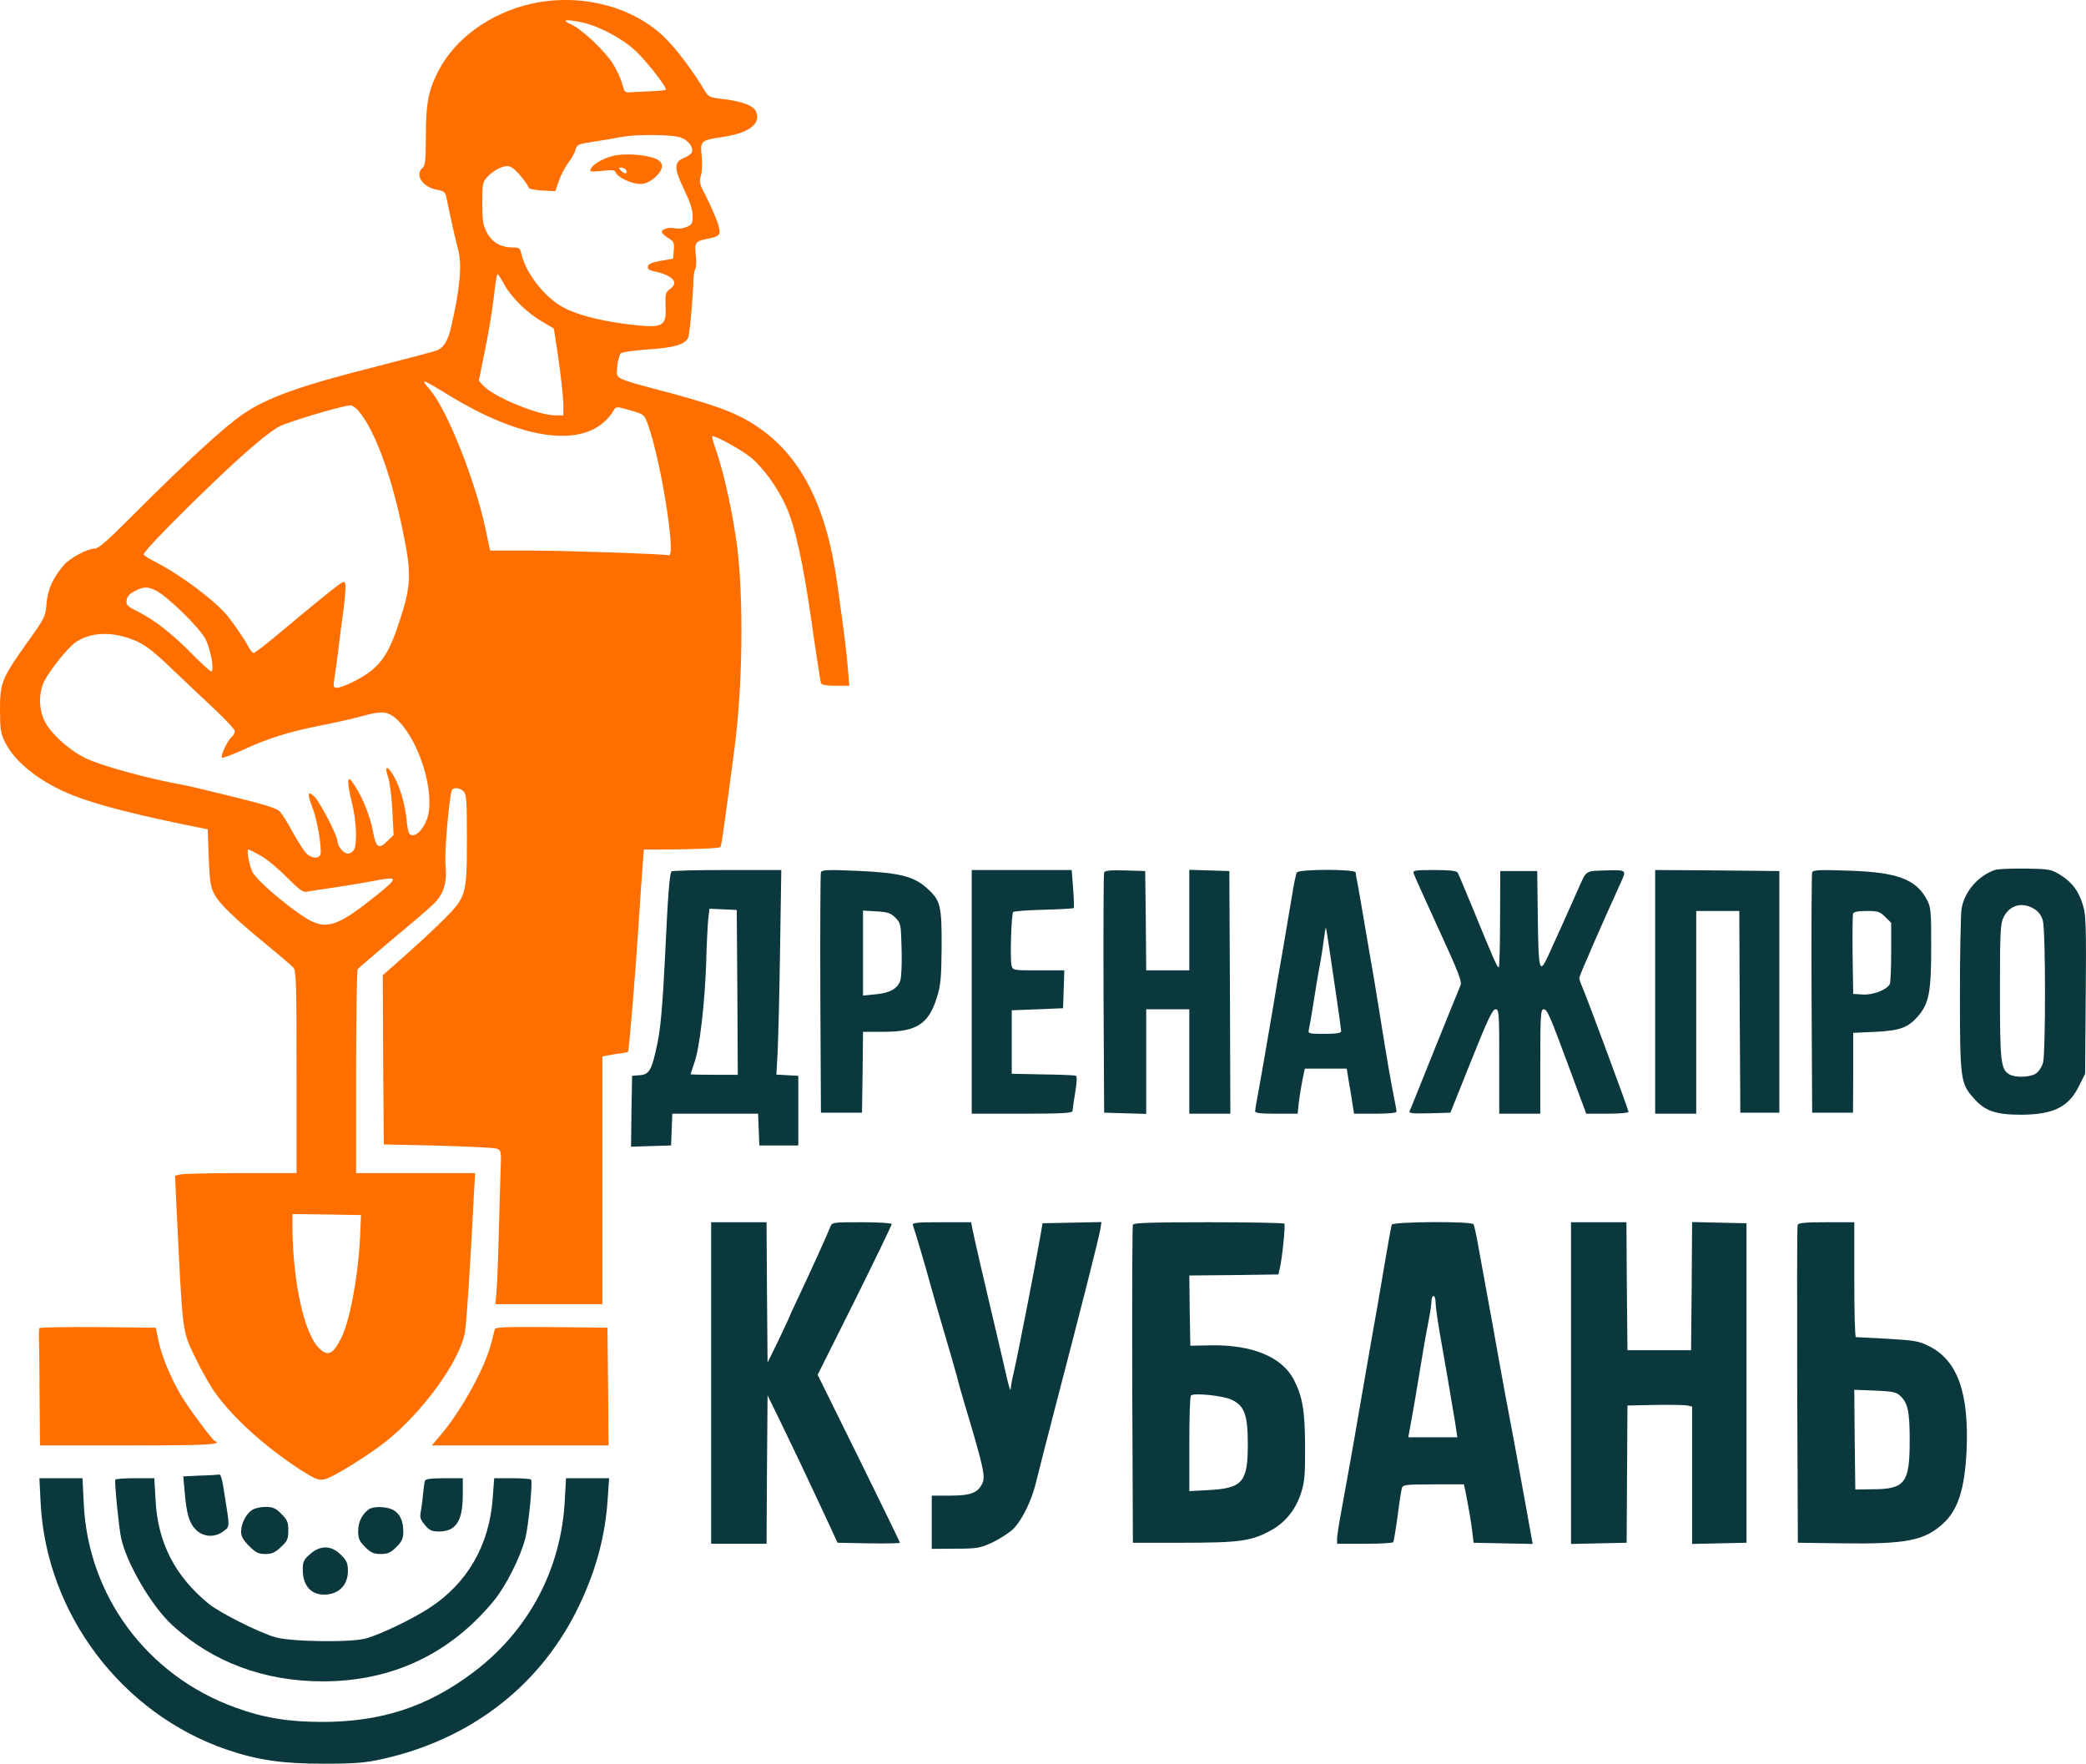<svg width="110" height="93" viewBox="0 0 110 93" fill="none" xmlns="http://www.w3.org/2000/svg">
<path d="M28.008 0.199C25.833 0.696 23.971 2.046 23.095 3.784C22.586 4.788 22.456 5.48 22.456 7.175C22.456 8.406 22.424 8.73 22.294 8.838C21.861 9.194 22.262 9.853 22.997 9.993C23.43 10.08 23.485 10.123 23.549 10.458C23.788 11.613 24.015 12.628 24.155 13.146C24.372 13.924 24.264 15.187 23.798 17.207C23.625 17.952 23.441 18.265 23.084 18.459C22.987 18.513 21.547 18.891 19.902 19.312C15.909 20.317 14.134 20.943 12.857 21.807C11.872 22.465 9.762 24.409 7.067 27.109C5.736 28.448 5.206 28.923 5.011 28.923C4.621 28.923 3.669 29.43 3.355 29.808C2.781 30.488 2.522 31.072 2.457 31.806C2.403 32.497 2.37 32.573 1.515 33.771C0.097 35.758 0 35.985 0 37.399C0 38.436 0.032 38.652 0.26 39.127C0.801 40.218 2.143 41.265 3.864 41.946C5.162 42.453 7.186 42.971 10.346 43.608L10.952 43.727L11.006 45.207C11.05 46.427 11.104 46.762 11.288 47.118C11.547 47.636 12.327 48.392 14.037 49.796C14.729 50.368 15.379 50.919 15.465 51.016C15.617 51.167 15.638 51.804 15.638 56.523V61.858H12.695C11.071 61.858 9.621 61.89 9.48 61.933L9.231 61.998L9.296 63.413C9.643 70.561 9.589 70.108 10.325 71.641C10.617 72.256 11.082 73.077 11.364 73.466C12.305 74.772 13.961 76.273 15.779 77.461C16.602 77.99 16.785 78.066 17.088 78.012C17.5 77.936 19.361 76.792 20.357 76.003C22.283 74.47 24.22 71.803 24.513 70.28C24.599 69.816 24.794 66.868 24.989 63.013L25.054 61.858H21.915H18.777V56.534C18.777 53.618 18.82 51.167 18.863 51.102C18.907 51.048 19.718 50.347 20.671 49.547C21.623 48.759 22.586 47.939 22.803 47.723C23.398 47.172 23.582 46.589 23.495 45.628C23.43 44.969 23.658 42.28 23.82 41.686C23.874 41.503 24.242 41.524 24.448 41.73C24.599 41.87 24.621 42.248 24.621 44.192C24.621 47.194 24.588 47.301 23.398 48.489C22.9 48.986 21.98 49.839 21.342 50.401L20.184 51.426L20.205 55.886L20.238 60.346L23.106 60.411C24.686 60.454 26.082 60.519 26.212 60.573C26.428 60.659 26.439 60.713 26.396 61.771C26.374 62.387 26.331 63.931 26.298 65.205C26.266 66.479 26.212 67.808 26.179 68.142L26.125 68.769H28.939H31.764V62.236V55.703L32.013 55.659C32.142 55.627 32.434 55.584 32.673 55.551C32.9 55.519 33.105 55.487 33.116 55.465C33.17 55.411 33.484 51.621 33.657 49.008C33.744 47.669 33.841 46.178 33.885 45.682L33.95 44.796H34.934C36.742 44.785 37.922 44.731 37.986 44.667C38.041 44.613 38.17 43.749 38.733 39.451C39.166 36.147 39.22 31.558 38.863 28.761C38.647 27.119 38.224 25.165 37.846 24.009C37.662 23.47 37.532 23.027 37.553 23.005C37.64 22.919 39.09 23.707 39.599 24.128C40.237 24.647 41.028 25.737 41.46 26.72C41.937 27.789 42.348 29.668 42.802 32.832C43.04 34.516 43.268 35.952 43.289 36.017C43.322 36.114 43.582 36.158 44.058 36.158H44.783L44.707 35.207C44.631 34.333 44.556 33.663 44.144 30.737C43.571 26.601 42.175 23.923 39.772 22.39C38.69 21.699 37.608 21.31 34.253 20.435C33.625 20.273 32.976 20.079 32.803 19.992C32.51 19.841 32.499 19.809 32.554 19.28C32.597 18.977 32.673 18.686 32.727 18.632C32.792 18.567 33.43 18.481 34.145 18.427C35.562 18.34 36.157 18.157 36.298 17.779C36.374 17.552 36.536 15.76 36.569 14.723C36.58 14.485 36.623 14.226 36.677 14.151C36.72 14.064 36.731 13.74 36.688 13.427C36.612 12.779 36.666 12.714 37.38 12.574C37.997 12.455 38.051 12.358 37.824 11.689C37.705 11.365 37.445 10.782 37.24 10.371C36.893 9.723 36.861 9.605 36.958 9.27C37.023 9.065 37.034 8.6 37.002 8.244C36.915 7.434 36.958 7.391 38.073 7.229C39.502 7.024 40.162 6.516 39.859 5.868C39.718 5.555 39.08 5.328 38.03 5.21C37.478 5.145 37.348 5.091 37.207 4.853C36.536 3.741 35.746 2.683 35.108 2.035C33.419 0.34 30.616 -0.384 28.008 0.199ZM30.703 1.182C31.547 1.365 32.705 1.97 33.419 2.596C33.961 3.061 35.118 4.519 35.118 4.724C35.118 4.756 34.761 4.799 34.328 4.81C33.906 4.832 33.409 4.853 33.235 4.864C32.954 4.896 32.922 4.853 32.803 4.4C32.727 4.119 32.51 3.655 32.316 3.352C31.861 2.65 30.671 1.527 30.097 1.279C29.567 1.041 29.826 0.998 30.703 1.182ZM35.93 7.261C36.32 7.423 36.58 7.79 36.482 8.028C36.45 8.114 36.255 8.255 36.038 8.341C35.53 8.557 35.541 8.892 36.093 10.037C36.385 10.641 36.525 11.073 36.525 11.386C36.525 11.786 36.493 11.851 36.201 11.969C36.028 12.045 35.768 12.077 35.638 12.045C35.324 11.959 34.902 12.067 34.902 12.229C34.902 12.293 35.054 12.444 35.237 12.553C35.53 12.725 35.562 12.79 35.53 13.19L35.497 13.643L34.848 13.751C34.383 13.838 34.188 13.913 34.166 14.043C34.145 14.172 34.22 14.248 34.437 14.291C35.497 14.518 35.833 14.896 35.313 15.252C35.097 15.414 35.075 15.5 35.097 16.159C35.151 17.239 34.956 17.325 33.127 17.099C31.601 16.915 30.346 16.58 29.632 16.17C28.668 15.619 27.705 14.356 27.489 13.373C27.424 13.092 27.37 13.049 27.045 13.049C26.417 13.049 25.963 12.79 25.681 12.272C25.465 11.872 25.433 11.645 25.433 10.706C25.433 9.637 25.443 9.594 25.746 9.281C25.919 9.097 26.233 8.892 26.439 8.827C26.753 8.719 26.85 8.73 27.099 8.913C27.348 9.108 27.792 9.669 27.889 9.918C27.911 9.961 28.225 10.026 28.603 10.047L29.285 10.08L29.469 9.54C29.577 9.237 29.794 8.816 29.956 8.6C30.129 8.384 30.302 8.071 30.346 7.898C30.422 7.618 30.476 7.596 31.341 7.466C31.839 7.391 32.467 7.283 32.738 7.229C33.538 7.067 35.508 7.089 35.93 7.261ZM26.569 14.96C26.937 15.652 27.781 16.494 28.571 16.947L29.209 17.325L29.458 18.988C29.588 19.906 29.697 20.943 29.707 21.277V21.904H29.285C28.387 21.904 26.06 20.943 25.487 20.338L25.248 20.079L25.584 18.427C25.768 17.52 25.974 16.256 26.049 15.608C26.114 14.971 26.201 14.453 26.233 14.453C26.266 14.453 26.417 14.68 26.569 14.96ZM23.658 20.835C27.824 23.383 31.157 23.686 32.37 21.623C32.489 21.429 32.51 21.429 33.235 21.634C33.971 21.85 33.971 21.85 34.166 22.39C34.848 24.258 35.66 29.355 35.27 29.279C34.859 29.203 29.718 29.031 27.965 29.031H25.844L25.606 27.897C25.043 25.284 23.571 21.591 22.673 20.554C22.132 19.928 22.218 19.949 23.658 20.835ZM18.917 21.677C19.783 22.714 20.66 25.111 21.266 28.113C21.71 30.283 21.677 30.91 21.06 32.778C20.595 34.214 20.216 34.862 19.545 35.391C19.069 35.769 18.062 36.266 17.759 36.266C17.586 36.266 17.565 36.212 17.63 35.801C17.673 35.553 17.749 34.959 17.814 34.484C17.868 34.009 17.987 33.059 18.084 32.367C18.181 31.676 18.236 30.996 18.214 30.834C18.181 30.575 18.138 30.596 17.088 31.439C16.482 31.925 15.433 32.799 14.751 33.372C14.058 33.955 13.441 34.43 13.376 34.43C13.312 34.43 13.182 34.268 13.084 34.074C12.9 33.717 12.381 32.961 12.013 32.497C11.364 31.687 9.513 30.305 8.203 29.635C7.889 29.484 7.608 29.301 7.576 29.236C7.532 29.171 8.506 28.124 9.913 26.741C12.424 24.269 13.885 22.984 14.686 22.509C15.097 22.271 18.008 21.396 18.474 21.375C18.571 21.364 18.766 21.504 18.917 21.677ZM8.257 31.158C8.907 31.514 10.541 33.123 10.833 33.696C11.114 34.246 11.32 35.402 11.136 35.402C11.082 35.402 10.617 34.981 10.119 34.473C9.047 33.393 8.149 32.691 7.273 32.249C6.721 31.979 6.645 31.903 6.677 31.655C6.699 31.46 6.829 31.309 7.089 31.18C7.554 30.92 7.803 30.92 8.257 31.158ZM6.764 33.642C7.522 33.89 7.922 34.171 9.145 35.348C9.773 35.942 10.747 36.87 11.32 37.399C11.894 37.939 12.37 38.447 12.381 38.544C12.381 38.641 12.316 38.792 12.208 38.868C12.002 39.041 11.623 39.84 11.699 39.948C11.721 39.991 12.197 39.818 12.749 39.57C14.069 38.954 15.184 38.598 16.872 38.263C17.64 38.112 18.604 37.896 19.037 37.777C20.108 37.475 20.422 37.497 20.876 37.885C21.969 38.846 22.835 41.308 22.608 42.831C22.489 43.598 21.883 44.278 21.591 43.965C21.537 43.922 21.471 43.587 21.439 43.22C21.352 42.388 21.104 41.514 20.768 40.931C20.411 40.326 20.259 40.358 20.465 40.984C20.562 41.276 20.66 42.075 20.692 42.766L20.757 44.03L20.411 44.364C19.978 44.807 19.816 44.688 19.664 43.824C19.523 43.058 19.145 42.108 18.723 41.449C18.452 41.038 18.398 40.995 18.366 41.19C18.344 41.319 18.43 41.816 18.549 42.291C18.788 43.22 18.852 44.462 18.669 44.807C18.604 44.915 18.463 45.012 18.344 45.012C18.127 45.012 17.803 44.634 17.803 44.375C17.803 44.084 16.861 42.259 16.569 41.999C16.212 41.665 16.19 41.848 16.504 42.658C16.742 43.285 16.991 44.818 16.894 45.066C16.818 45.282 16.472 45.271 16.19 45.034C16.071 44.937 15.746 44.44 15.465 43.932C15.195 43.425 14.87 42.907 14.74 42.777C14.567 42.615 13.918 42.41 12.283 42.01C11.06 41.708 9.892 41.427 9.686 41.395C7.825 41.06 5.4 40.401 4.535 39.991C3.636 39.559 2.63 38.641 2.327 37.972C2.035 37.345 2.045 36.492 2.338 35.909C2.651 35.304 3.561 34.171 3.972 33.879C4.675 33.382 5.693 33.285 6.764 33.642ZM13.766 45.131C14.091 45.315 14.708 45.833 15.14 46.276C15.79 46.923 15.985 47.064 16.19 47.021C16.331 46.988 16.991 46.891 17.64 46.794C18.301 46.697 19.21 46.546 19.664 46.459C21.039 46.189 21.049 46.254 19.794 47.258C17.976 48.716 17.337 48.975 16.493 48.608C15.682 48.241 13.604 46.524 13.312 45.984C13.149 45.66 12.987 44.796 13.095 44.796C13.138 44.796 13.441 44.947 13.766 45.131ZM19.004 64.827C18.939 66.998 18.485 69.568 17.997 70.55C17.554 71.436 17.273 71.555 16.796 71.058C16.017 70.248 15.433 67.516 15.422 64.687V64.017L17.229 64.039L19.037 64.071L19.004 64.827Z" fill="#FF6F00"/>
<path d="M32.273 8.233C31.721 8.384 31.212 8.697 31.137 8.946C31.093 9.054 31.223 9.065 31.753 9.011C32.305 8.946 32.425 8.967 32.479 9.108C32.576 9.356 33.323 9.702 33.756 9.702C34.026 9.702 34.243 9.604 34.524 9.367C35.022 8.924 35.033 8.557 34.556 8.363C33.994 8.136 32.868 8.071 32.273 8.233ZM33.009 8.957C33.139 9.162 32.955 9.205 32.771 9.021C32.598 8.849 32.598 8.838 32.76 8.838C32.857 8.838 32.976 8.892 33.009 8.957Z" fill="#FF6F00"/>
<path d="M105.224 45.865C104.336 46.157 103.59 46.999 103.438 47.917C103.395 48.187 103.352 50.206 103.352 52.409C103.352 56.912 103.384 57.128 104.077 57.905C104.661 58.586 105.245 58.78 106.598 58.78C108.287 58.769 109.098 58.37 109.639 57.247L109.953 56.62L109.986 52.485C110.018 49.018 109.996 48.263 109.856 47.787C109.629 46.999 109.282 46.535 108.665 46.146C108.157 45.833 108.07 45.822 106.826 45.8C106.1 45.79 105.386 45.822 105.224 45.865ZM107.269 47.928C107.497 48.068 107.648 48.263 107.724 48.543C107.875 49.083 107.875 55.508 107.735 56.037C107.67 56.264 107.507 56.512 107.356 56.61C107.053 56.804 106.306 56.836 105.981 56.664C105.505 56.404 105.462 56.037 105.462 52.279C105.462 49.126 105.484 48.694 105.657 48.36C105.971 47.722 106.642 47.539 107.269 47.928Z" fill="#0A383C"/>
<path d="M35.409 45.952C35.301 46.114 35.215 47.291 35.063 50.562C34.944 52.949 34.836 54.202 34.673 54.979C34.381 56.415 34.251 56.653 33.743 56.696L33.331 56.728L33.299 58.596L33.277 60.465L34.327 60.432L35.388 60.4L35.42 59.557L35.453 58.726H37.715H39.976L40.009 59.557L40.041 60.4H41.069H42.097V58.564V56.728L41.513 56.696L40.94 56.664L41.005 55.508C41.037 54.871 41.102 52.441 41.134 50.109L41.199 45.876H38.331C36.751 45.876 35.431 45.908 35.409 45.952ZM38.883 52.323L38.905 56.674H37.66C36.979 56.674 36.416 56.664 36.416 56.642C36.416 56.631 36.513 56.35 36.621 56.016C36.892 55.249 37.163 52.96 37.238 50.789C37.26 49.839 37.314 48.802 37.346 48.489L37.411 47.917L38.126 47.949L38.851 47.982L38.883 52.323Z" fill="#0A383C"/>
<path d="M43.29 45.995C43.258 46.081 43.247 48.964 43.258 52.409L43.29 58.672H44.373H45.455L45.487 56.534L45.509 54.407H46.613C48.334 54.407 48.972 53.996 49.405 52.593C49.6 51.988 49.643 51.567 49.654 49.98C49.665 47.777 49.6 47.485 48.918 46.87C48.215 46.211 47.446 46.017 45.195 45.919C43.669 45.855 43.344 45.865 43.29 45.995ZM47.219 48.392C47.5 48.684 47.511 48.727 47.544 50.066C47.565 50.833 47.533 51.567 47.468 51.729C47.306 52.15 46.905 52.366 46.158 52.431L45.509 52.495V50.249V48.014L46.212 48.057C46.808 48.09 46.97 48.144 47.219 48.392Z" fill="#0A383C"/>
<path d="M51.242 52.301V58.726H53.894C55.939 58.726 56.545 58.694 56.556 58.586C56.556 58.521 56.621 58.078 56.697 57.614C56.794 57.009 56.805 56.75 56.718 56.718C56.653 56.696 55.874 56.664 54.976 56.653L53.352 56.62V54.947V53.273L54.705 53.219L56.058 53.165L56.091 52.161L56.123 51.167H54.77C53.417 51.167 53.407 51.167 53.342 50.908C53.255 50.573 53.331 48.187 53.428 48.09C53.472 48.047 54.197 47.992 55.041 47.971C55.885 47.949 56.599 47.906 56.621 47.885C56.642 47.863 56.632 47.399 56.588 46.859L56.513 45.876H53.883H51.242V52.301Z" fill="#0A383C"/>
<path d="M58.224 46.006C58.192 46.081 58.181 48.964 58.192 52.409L58.224 58.672L59.339 58.704L60.443 58.737V55.972V53.219H61.579H62.715V55.972V58.726H63.797H64.88L64.858 52.323L64.826 45.93L63.776 45.898L62.715 45.865V48.522V51.167H61.579H60.443L60.421 48.543L60.389 45.93L59.328 45.898C58.549 45.876 58.257 45.908 58.224 46.006Z" fill="#0A383C"/>
<path d="M68.385 46.006C68.341 46.081 68.212 46.675 68.114 47.334C68.006 47.982 67.79 49.245 67.638 50.141C67.476 51.027 67.259 52.323 67.151 53.003C66.902 54.482 66.415 57.29 66.285 57.97C66.231 58.24 66.188 58.521 66.188 58.586C66.177 58.694 66.469 58.726 67.302 58.726H68.428L68.493 58.1C68.536 57.765 68.623 57.225 68.688 56.912L68.807 56.35H69.911H71.015L71.134 57.074C71.209 57.484 71.296 58.013 71.328 58.262L71.404 58.726H72.519C73.233 58.726 73.644 58.683 73.644 58.618C73.644 58.553 73.569 58.154 73.482 57.722C73.32 56.901 73.147 55.908 72.725 53.273C72.584 52.377 72.367 51.07 72.237 50.357C72.118 49.645 71.913 48.478 71.794 47.766C71.675 47.053 71.556 46.394 71.534 46.308C71.512 46.222 71.491 46.081 71.491 46.006C71.48 45.822 68.504 45.822 68.385 46.006ZM70.116 50.141C70.214 50.789 70.387 51.988 70.506 52.787C70.625 53.586 70.722 54.31 70.722 54.374C70.722 54.471 70.473 54.515 69.846 54.515C68.991 54.515 68.969 54.504 69.023 54.266C69.056 54.137 69.164 53.521 69.261 52.895C69.359 52.269 69.499 51.394 69.586 50.951C69.673 50.509 69.77 49.861 69.813 49.515C69.857 49.17 69.9 48.91 69.921 48.921C69.932 48.943 70.019 49.483 70.116 50.141Z" fill="#0A383C"/>
<path d="M74.546 46.06C74.578 46.168 75.174 47.485 75.866 48.997C76.916 51.275 77.111 51.783 77.013 51.966C76.959 52.096 76.342 53.597 75.65 55.325C74.957 57.041 74.373 58.521 74.329 58.596C74.286 58.705 74.503 58.726 75.379 58.705L76.483 58.672L77.576 55.94C78.442 53.78 78.702 53.219 78.864 53.219C79.048 53.219 79.059 53.381 79.059 55.972V58.726H80.141H81.223V55.972C81.223 53.554 81.245 53.219 81.396 53.219C81.591 53.219 81.699 53.467 82.793 56.426L83.647 58.726H84.762C85.379 58.726 85.877 58.683 85.877 58.629C85.877 58.521 83.68 52.593 83.442 52.053C83.355 51.858 83.279 51.642 83.279 51.567C83.279 51.459 84.405 48.878 85.509 46.448C85.769 45.876 85.747 45.865 84.676 45.898C83.582 45.93 83.669 45.876 83.236 46.848C82.922 47.571 81.948 49.731 81.624 50.433C81.18 51.394 81.126 51.167 81.093 48.435L81.061 45.93H80.087H79.113L79.102 48.435C79.102 49.818 79.07 50.973 79.037 51.005C78.972 51.07 78.745 50.541 77.609 47.766C77.241 46.87 76.905 46.081 76.862 46.006C76.797 45.919 76.429 45.876 75.628 45.876C74.589 45.876 74.492 45.898 74.546 46.06Z" fill="#0A383C"/>
<path d="M87.281 52.301V58.726H88.364H89.446V53.381V48.036H90.582H91.718L91.74 53.349L91.772 58.672H92.801H93.829V52.301V45.93L90.56 45.898L87.281 45.876V52.301Z" fill="#0A383C"/>
<path d="M95.56 45.995C95.528 46.081 95.517 48.964 95.528 52.409L95.56 58.672H96.642H97.714L97.724 56.566V54.461L98.915 54.407C100.224 54.342 100.636 54.18 101.177 53.543C101.718 52.895 101.837 52.279 101.837 49.98C101.837 48.003 101.826 47.841 101.599 47.42C101.025 46.351 100.019 45.984 97.432 45.908C95.95 45.855 95.603 45.876 95.56 45.995ZM99.413 48.349L99.727 48.662V50.174C99.727 51.005 99.694 51.772 99.662 51.869C99.543 52.172 98.785 52.474 98.233 52.441L97.724 52.409L97.692 50.357C97.681 49.234 97.692 48.252 97.714 48.176C97.757 48.079 97.995 48.036 98.428 48.036C99.023 48.036 99.131 48.068 99.413 48.349Z" fill="#0A383C"/>
<path d="M37.5 72.926V81.403H38.961H40.422L40.444 77.483L40.476 73.574L41.212 75.086C41.97 76.651 42.208 77.148 43.441 79.783L44.167 81.349L45.812 81.381C46.721 81.392 47.457 81.381 47.457 81.349C47.457 81.316 46.483 79.319 45.292 76.9L43.117 72.494L45.076 68.574C46.147 66.415 47.024 64.6 47.024 64.546C47.024 64.492 46.331 64.449 45.454 64.449C43.885 64.449 43.874 64.449 43.777 64.708C43.647 65.054 42.803 66.911 42.143 68.315C41.851 68.93 41.612 69.449 41.612 69.47C41.612 69.492 41.353 70.032 41.05 70.68L40.476 71.846L40.444 68.142L40.422 64.449H38.961H37.5V72.926Z" fill="#0A383C"/>
<path d="M48.137 64.6C48.224 64.816 48.852 66.944 49.079 67.797C49.187 68.186 49.501 69.276 49.782 70.226C50.064 71.177 50.367 72.224 50.453 72.548C50.529 72.872 50.724 73.552 50.875 74.06C51.86 77.343 51.968 77.85 51.806 78.206C51.579 78.714 51.189 78.865 50.107 78.865H49.133V80.269V81.673L50.388 81.662C51.546 81.662 51.687 81.629 52.347 81.327C52.726 81.144 53.224 80.82 53.44 80.614C53.906 80.139 54.404 79.124 54.631 78.163C54.728 77.774 55.215 75.852 55.724 73.898C57.012 68.974 57.932 65.335 58.018 64.849L58.083 64.439L56.535 64.471L54.977 64.503L54.836 65.313C54.631 66.533 53.635 71.641 53.451 72.397C53.364 72.753 53.3 73.142 53.289 73.261C53.278 73.369 53.191 73.077 53.083 72.602C52.975 72.127 52.791 71.317 52.661 70.788C51.936 67.732 51.341 65.151 51.276 64.795L51.211 64.449H49.653C48.343 64.449 48.094 64.471 48.137 64.6Z" fill="#0A383C"/>
<path d="M59.74 64.579C59.707 64.654 59.696 68.455 59.707 73.034L59.74 81.349H62.391C65.367 81.349 65.995 81.262 67.012 80.701C67.791 80.28 68.354 79.567 68.625 78.671C68.798 78.12 68.83 77.677 68.82 76.219C68.809 74.373 68.69 73.671 68.235 72.764C67.608 71.544 66.017 70.896 63.809 70.939L62.77 70.961L62.737 69.114L62.716 67.257L65.064 67.235L67.413 67.203L67.488 66.879C67.608 66.393 67.791 64.622 67.727 64.525C67.705 64.482 65.908 64.449 63.733 64.449C60.681 64.449 59.772 64.482 59.74 64.579ZM64.934 73.801C65.627 74.125 65.8 74.6 65.8 76.165C65.8 78.163 65.519 78.476 63.722 78.573L62.716 78.627V76.144C62.716 74.783 62.748 73.628 62.802 73.585C62.943 73.433 64.491 73.595 64.934 73.801Z" fill="#0A383C"/>
<path d="M73.387 64.579C73.365 64.654 73.235 65.345 73.105 66.123C72.975 66.89 72.781 68.034 72.672 68.66C72.478 69.74 72.293 70.799 71.644 74.546C71.341 76.338 71.049 77.936 70.724 79.718C70.605 80.355 70.508 81.003 70.508 81.143V81.403H71.958C72.759 81.403 73.441 81.37 73.473 81.316C73.495 81.273 73.603 80.657 73.7 79.945C73.787 79.232 73.895 78.563 73.928 78.455C73.982 78.293 74.155 78.271 75.594 78.271H77.196L77.272 78.617C77.477 79.675 77.553 80.118 77.629 80.701L77.705 81.349L79.263 81.381L80.822 81.413L80.757 81.057C80.724 80.863 80.573 80.02 80.421 79.189C80.075 77.267 79.674 75.085 79.382 73.574C79.263 72.915 79.068 71.846 78.949 71.198C78.841 70.539 78.614 69.33 78.462 68.499C78.311 67.667 78.094 66.469 77.975 65.821C77.867 65.183 77.737 64.611 77.705 64.557C77.596 64.384 73.43 64.417 73.387 64.579ZM75.703 68.704C75.703 68.909 75.822 69.73 75.962 70.518C76.2 71.857 76.417 73.099 76.731 74.999L76.85 75.787H75.562H74.263L74.339 75.377C74.382 75.161 74.501 74.438 74.62 73.79C75.075 71.025 75.183 70.399 75.335 69.643C75.421 69.211 75.486 68.736 75.486 68.596C75.486 68.455 75.54 68.337 75.594 68.337C75.659 68.337 75.703 68.499 75.703 68.704Z" fill="#0A383C"/>
<path d="M82.844 72.926V81.413L84.305 81.381L85.777 81.349L85.798 77.731L85.82 74.114L87.281 74.081C88.082 74.07 88.85 74.081 88.991 74.114L89.229 74.168V77.785V81.413L90.668 81.381L92.097 81.349V72.926V64.503L90.668 64.471L89.229 64.438L89.207 67.818L89.175 71.198H87.497H85.82L85.787 67.818L85.766 64.449H84.305H82.844V72.926Z" fill="#0A383C"/>
<path d="M94.794 64.59C94.761 64.676 94.761 68.477 94.772 73.045L94.805 81.349L97.24 81.381C100.53 81.424 101.493 81.23 102.467 80.334C103.246 79.632 103.603 78.508 103.701 76.532C103.841 73.466 103.235 71.749 101.742 70.993C101.19 70.712 100.984 70.68 99.534 70.593C98.657 70.55 97.911 70.507 97.867 70.507C97.813 70.496 97.781 69.136 97.781 67.473V64.449H96.32C95.205 64.449 94.837 64.481 94.794 64.59ZM100.172 73.574C100.605 73.962 100.703 74.394 100.703 75.96C100.703 78.195 100.465 78.519 98.755 78.53L97.835 78.541L97.802 75.906L97.781 73.282L98.852 73.325C99.729 73.358 99.978 73.401 100.172 73.574Z" fill="#0A383C"/>
<path d="M2.077 70.032C2.055 70.086 2.044 70.334 2.055 70.604C2.066 70.874 2.087 72.246 2.087 73.65L2.109 76.219H6.763C10.854 76.219 11.784 76.176 11.33 75.982C11.189 75.928 9.977 74.297 9.544 73.574C9.014 72.688 8.516 71.49 8.354 70.68L8.213 70.01L5.172 69.978C3.494 69.967 2.109 69.989 2.077 70.032Z" fill="#FF6F00"/>
<path d="M26.092 70.086C26.07 70.162 25.995 70.464 25.919 70.766C25.627 72.008 24.404 74.265 23.311 75.582L22.77 76.219H27.434H32.088L32.066 73.11L32.033 70.01L29.079 69.978C26.774 69.957 26.125 69.978 26.092 70.086Z" fill="#FF6F00"/>
<path d="M10.562 77.807L9.664 77.85L9.74 78.681C9.837 79.847 9.978 80.312 10.335 80.668C10.725 81.057 11.352 81.089 11.796 80.733C12.121 80.485 12.121 80.56 11.85 78.865C11.72 77.979 11.645 77.72 11.547 77.753C11.504 77.763 11.06 77.796 10.562 77.807Z" fill="#0A383C"/>
<path d="M2.143 79.243C2.435 85.096 6.429 90.376 11.981 92.266C13.604 92.816 14.903 93 17.045 93C18.701 93 19.232 92.957 20.13 92.762C24.718 91.747 28.333 89.015 30.368 85.009C31.363 83.044 31.915 81.1 32.045 79.038L32.121 77.947H30.985H29.848L29.783 79.103C29.599 82.763 27.857 86.024 24.913 88.216C22.521 90.009 20.087 90.797 16.991 90.797C15.206 90.797 13.885 90.581 12.392 90.031C7.749 88.346 4.632 84.135 4.416 79.264L4.351 77.947H3.214H2.078L2.143 79.243Z" fill="#0A383C"/>
<path d="M6.082 78.023C6.028 78.12 6.266 80.55 6.385 81.09C6.677 82.45 8.008 84.718 9.102 85.711C11.233 87.655 13.939 88.659 17.045 88.659C20.681 88.648 23.712 87.223 26.028 84.426C26.677 83.638 27.445 82.115 27.705 81.1C27.867 80.463 28.095 78.196 28.008 78.023C27.986 77.98 27.532 77.947 27.012 77.947H26.06L25.984 78.973C25.811 81.478 24.642 83.498 22.619 84.804C21.699 85.398 20.119 86.154 19.318 86.391C18.539 86.618 15.324 86.575 14.502 86.327C13.625 86.068 11.591 85.042 11.017 84.577C9.231 83.12 8.322 81.359 8.203 79.103L8.138 77.947H7.132C6.58 77.947 6.104 77.98 6.082 78.023Z" fill="#0A383C"/>
<path d="M22.412 78.077C22.38 78.152 22.337 78.487 22.304 78.811C22.282 79.135 22.218 79.556 22.185 79.74C22.131 79.999 22.174 80.139 22.401 80.409C22.64 80.701 22.769 80.755 23.148 80.755C24.047 80.755 24.404 80.204 24.404 78.811V77.947H23.43C22.737 77.947 22.434 77.99 22.412 78.077Z" fill="#0A383C"/>
<path d="M13.278 79.632C12.964 79.848 12.715 80.344 12.715 80.766C12.715 81.014 12.823 81.208 13.137 81.522C13.483 81.867 13.624 81.943 13.992 81.943C14.338 81.943 14.511 81.867 14.814 81.576C15.15 81.262 15.204 81.154 15.204 80.701C15.204 80.269 15.15 80.139 14.836 79.826C14.533 79.524 14.392 79.459 13.992 79.459C13.732 79.459 13.408 79.535 13.278 79.632Z" fill="#0A383C"/>
<path d="M19.428 79.599C19.081 79.869 18.887 80.269 18.887 80.733C18.887 81.133 18.952 81.273 19.255 81.576C19.558 81.878 19.709 81.943 20.077 81.943C20.445 81.943 20.597 81.878 20.9 81.576C21.192 81.284 21.268 81.122 21.268 80.766C21.268 80.193 21.084 79.805 20.716 79.61C20.348 79.427 19.655 79.416 19.428 79.599Z" fill="#0A383C"/>
<path d="M16.344 81.953C16.019 82.245 15.965 82.353 15.965 82.763C15.965 83.681 16.474 84.178 17.307 84.07C17.945 83.984 18.346 83.508 18.346 82.85C18.346 82.428 18.292 82.299 17.978 81.986C17.469 81.478 16.896 81.468 16.344 81.953Z" fill="#0A383C"/>
</svg>
